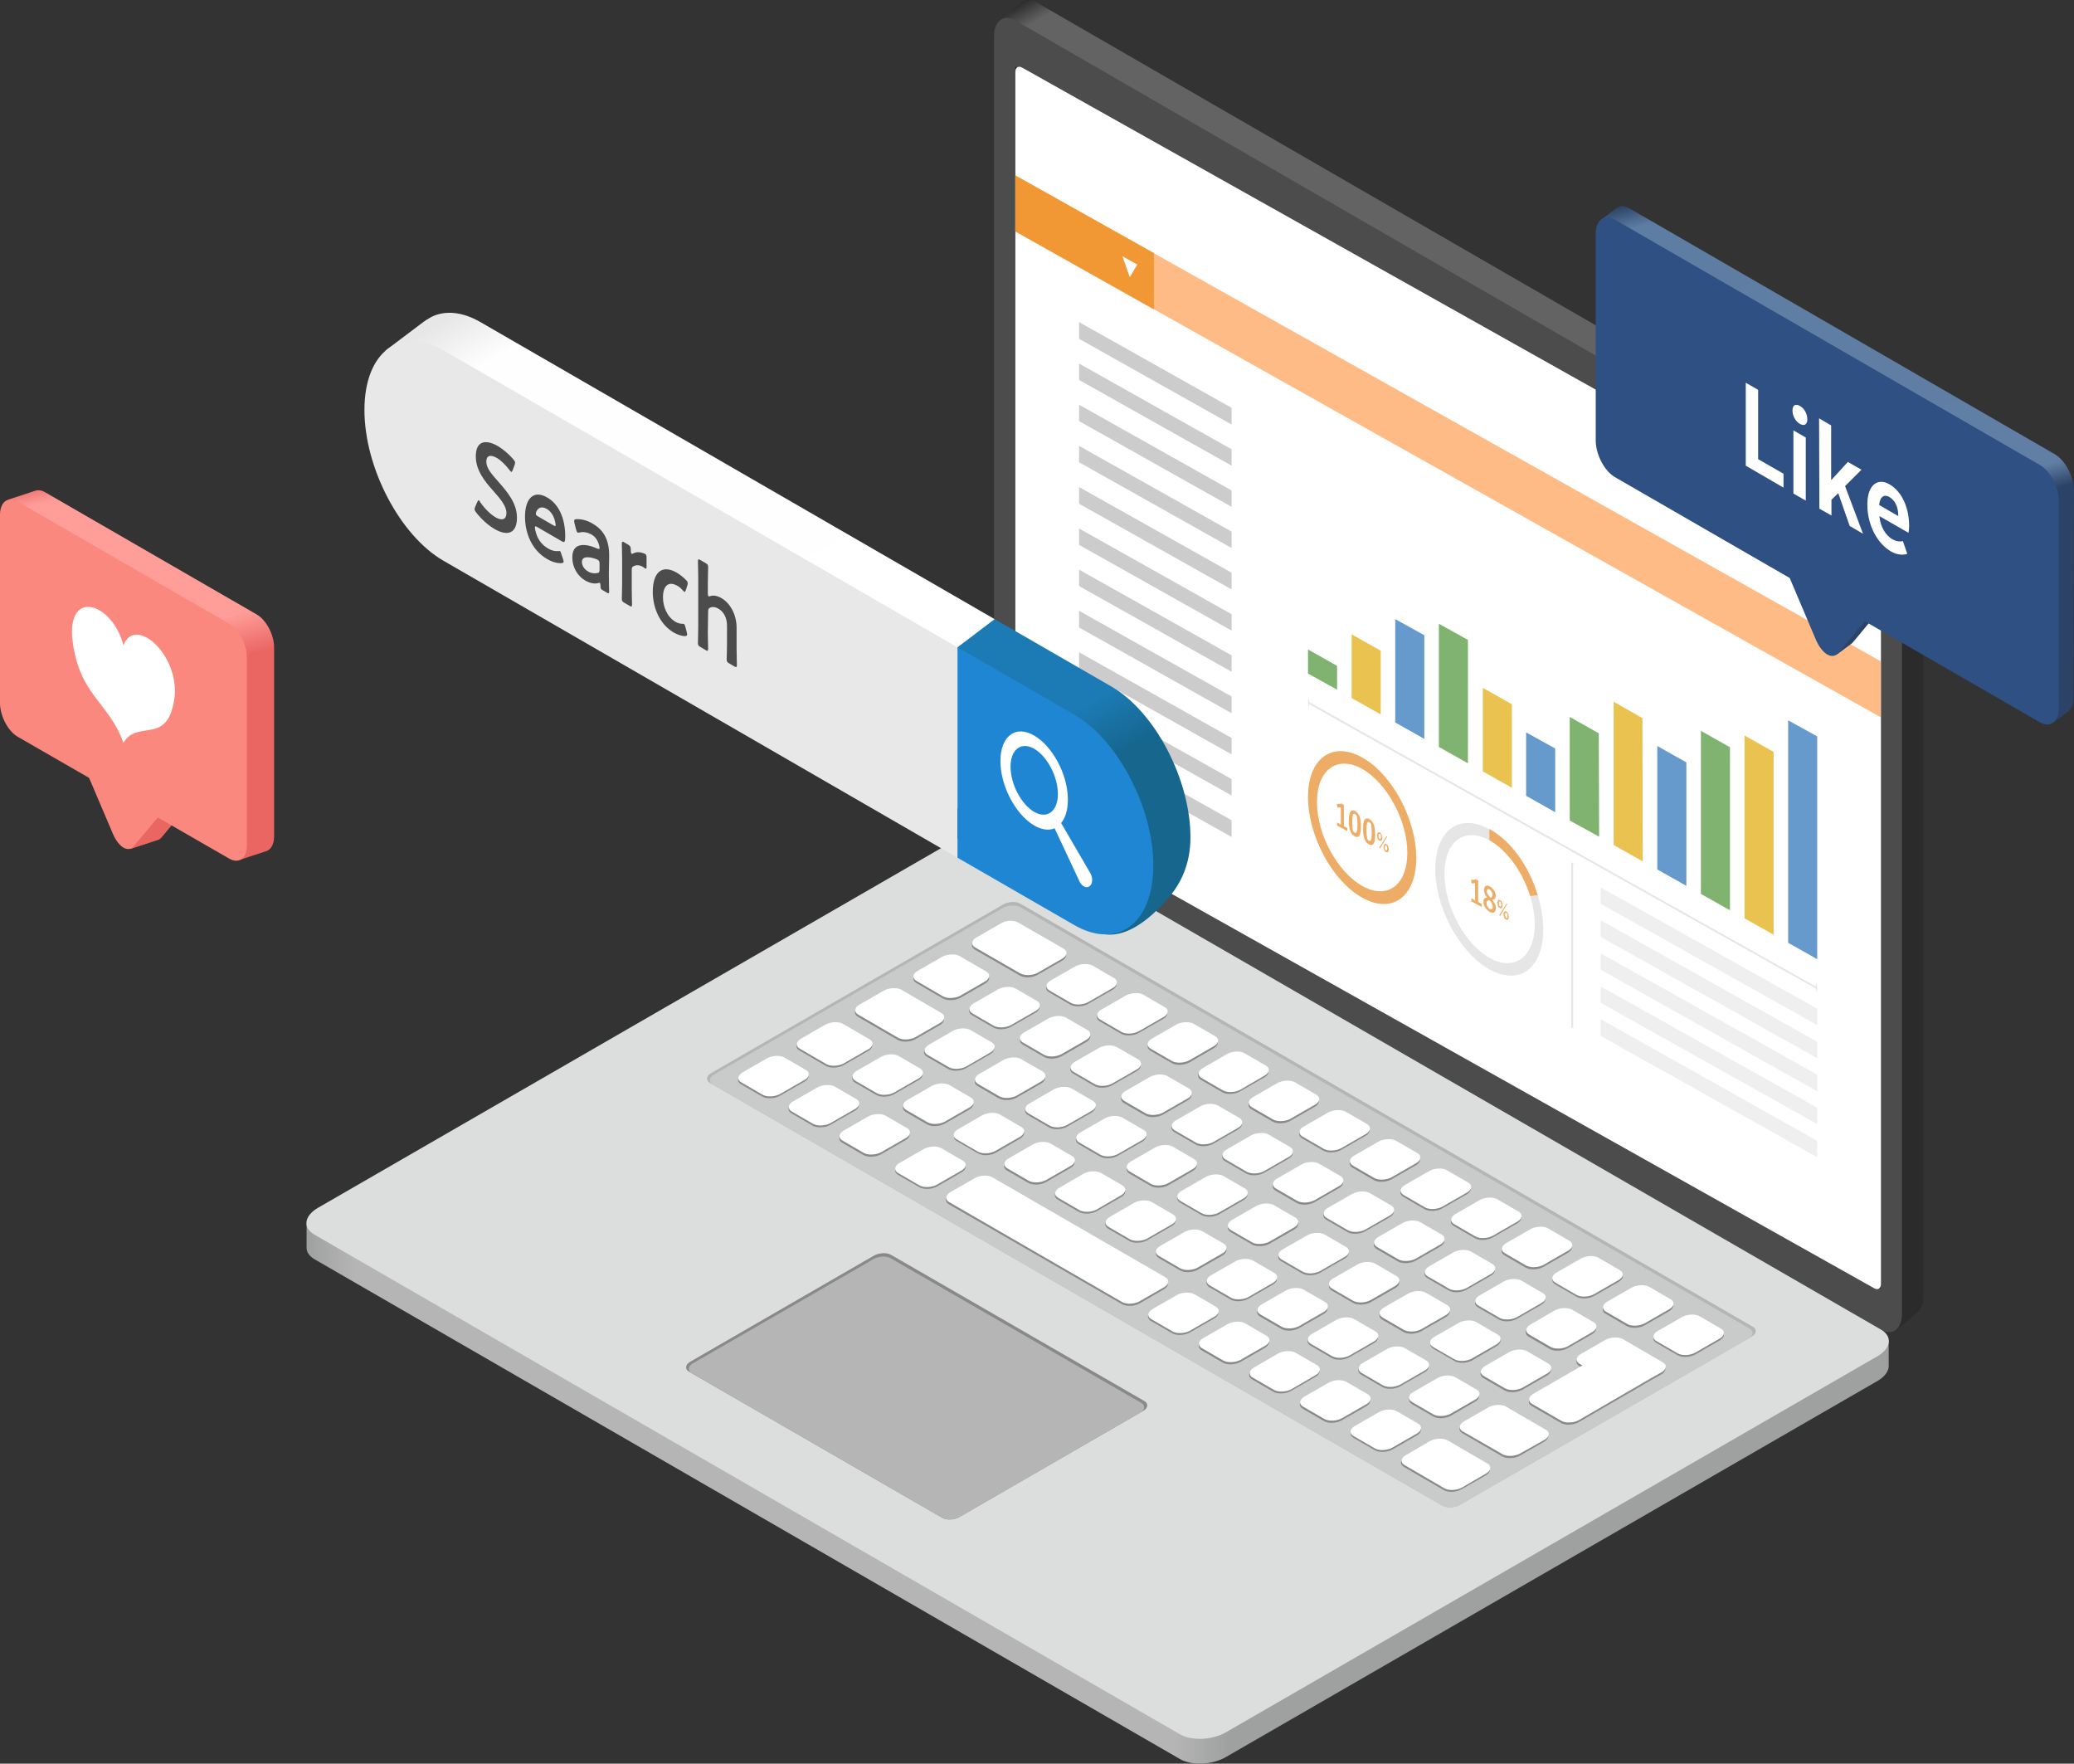 <?xml version="1.0" encoding="utf-8"?>
<!-- Generator: Adobe Illustrator 26.0.3, SVG Export Plug-In . SVG Version: 6.00 Build 0)  -->
<svg version="1.1" id="レイヤー_1" xmlns="http://www.w3.org/2000/svg" xmlns:xlink="http://www.w3.org/1999/xlink" x="0px"
	 y="0px" viewBox="0 0 670.4 570" style="enable-background:new 0 0 670.4 570;" xml:space="preserve">
<rect x="0" y="0" width="670.4" height="570" fill="#333333" stroke="none"/>
<style type="text/css">
	.st0{fill:url(#SVGID_1_);}
	.st1{fill:#4C4C4C;}
	.st2{fill:#262424;}
	.st3{fill:url(#SVGID_00000048472710472619822940000015087047272608966273_);}
	.st4{fill:#DCDDDD;}
	.st5{fill:#B5B5B6;}
	.st6{fill:#C9CACA;}
	.st7{fill:#898989;}
	.st8{fill:#FFFFFF;}
	.st9{fill:#E6E6E6;}
	.st10{fill:#EDAD66;}
	.st11{fill:#CCCCCC;}
	.st12{fill:#EFEFEF;}
	.st13{fill:#6699CC;}
	.st14{fill:#EAC250;}
	.st15{fill:#80B270;}
	.st16{fill:#FFBB85;}
	.st17{fill:#F19834;}
	.st18{fill:url(#SVGID_00000153681494241496384740000006500169439134159781_);}
	.st19{fill:url(#SVGID_00000121972219274772866920000017713622026916871824_);}
	.st20{fill:#EA6663;}
	.st21{fill:#FA887E;}
	.st22{fill:url(#SVGID_00000096057139524628270870000006544508543163466674_);}
	.st23{fill:url(#SVGID_00000159429660335343966870000006411413656959071910_);}
	.st24{fill:#E8E8E8;}
	.st25{fill:#1F86D4;}
	.st26{fill:url(#SVGID_00000171678324560758631060000004983360689470902455_);}
	.st27{fill:#2E5082;}
</style>
<g>
	<linearGradient id="SVGID_1_" gradientUnits="userSpaceOnUse" x1="347.098" y1="-9.061" x2="603.574" y2="435.169">
		<stop  offset="0" style="stop-color:#2B2B2B"/>
		<stop  offset="1.500000e-02" style="stop-color:#636363"/>
		<stop  offset="0.514" style="stop-color:#636363"/>
		<stop  offset="0.596" style="stop-color:#2B2B2B"/>
	</linearGradient>
	<path class="st0" d="M621.7,418.8l0-243.3c0-5-3.1-11-6.9-13.2L335.1,0.8c-2-1.1-3.8-1-5,0l0,0l0,0c0,0-6.8,5.7-6.8,5.7l5,3
		l0,239.8c0,5,3.1,11,6.9,13.2l274.3,158.4l3.3,9.1l7-5.9l0,0C621,423.1,621.7,421.3,621.7,418.8z"/>
	<path class="st1" d="M614.8,424.5c0,5.1-3.1,7.4-6.9,5.2L328.2,268.2c-3.8-2.2-6.9-8.1-6.9-13.2V11.8c0-5,3.1-7.4,6.9-5.2
		l279.7,161.5c3.8,2.2,6.9,8.1,6.9,13.2V424.5z"/>
	<polygon class="st2" points="329.1,22 328.2,21.5 328.2,255.1 607.9,416.6 607.9,415.5 329.1,254.5 	"/>
	<g>
		
			<linearGradient id="SVGID_00000080177387715452138990000005112823604035920527_" gradientUnits="userSpaceOnUse" x1="99.077" y1="422.357" x2="610.516" y2="422.357">
			<stop  offset="0" style="stop-color:#9FA0A0"/>
			<stop  offset="3.097350e-02" style="stop-color:#B5B5B6"/>
			<stop  offset="0.549" style="stop-color:#B5B5B6"/>
			<stop  offset="0.583" style="stop-color:#9FA0A0"/>
		</linearGradient>
		<path style="fill:url(#SVGID_00000080177387715452138990000005112823604035920527_);" d="M610.5,433.4l-3.6,3.7L328.2,276.2
			c-3.8-2.2-10.5-1.9-14.8,0.6l-207.9,120l-6.4-1.3l0,7.8h0c0,1.4,0.9,2.7,2.6,3.7l279.7,161.5c3.8,2.2,10.5,1.9,14.8-0.6
			l210.7-121.6c2.4-1.4,3.6-3.2,3.6-4.8l0,0V433.4z"/>
		<path class="st4" d="M396.2,559.9c-4.4,2.5-11,2.8-14.8,0.6L101.6,399c-3.8-2.2-3.3-6,1.1-8.6l210.7-121.6
			c4.4-2.5,11-2.8,14.8-0.6L608,429.7c3.8,2.2,3.3,6-1.1,8.6L396.2,559.9z"/>
		<path class="st5" d="M471.8,486.4c-1.6,0.9-4.1,1-5.6,0.2L229.5,350c-1.4-0.8-1.2-2.3,0.4-3.2l94.4-54.5c1.6-0.9,4.1-1.1,5.6-0.2
			l236.7,136.7c1.4,0.8,1.2,2.3-0.4,3.2L471.8,486.4z"/>
		<path class="st6" d="M471.8,486.4c-1.6,0.9-4.1,1-5.6,0.2L230.4,350.5c-1.4-0.8-1.2-2.3,0.4-3.2l93.4-53.9c1.6-0.9,4.1-1,5.6-0.2
			l235.8,136.2c1.4,0.8,1.2,2.3-0.4,3.2L471.8,486.4z"/>
		<path class="st7" d="M310.1,490.3c-1.6,0.9-4.1,1.1-5.6,0.2l-81.8-47.2c-1.4-0.8-1.2-2.3,0.4-3.2l59.4-34.3
			c1.6-0.9,4.1-1.1,5.6-0.2l81.8,47.2c1.4,0.8,1.2,2.3-0.4,3.2L310.1,490.3z"/>
		<path class="st5" d="M310.1,490.3c-1.6,0.9-4.1,1.1-5.6,0.2l-80.9-46.7c-1.4-0.8-1.2-2.3,0.4-3.2l58.4-33.7
			c1.6-0.9,4.1-1.1,5.6-0.2l80.9,46.7c1.4,0.8,1.2,2.3-0.4,3.2L310.1,490.3z"/>
		<path class="st7" d="M335.3,315.1c-1.6,0.9-4.1,1.1-5.6,0.2l-14.6-8.4c-1.4-0.8-1.2-2.3,0.4-3.2l8-4.6c1.6-0.9,4.1-1.1,5.6-0.2
			l14.6,8.4c1.4,0.8,1.2,2.3-0.4,3.2L335.3,315.1z M359.6,319.9c1.6-0.9,1.8-2.4,0.4-3.2l-6.9-4c-1.4-0.8-3.9-0.7-5.6,0.2l-8,4.6
			c-1.6,0.9-1.8,2.4-0.4,3.2l6.9,4c1.4,0.8,3.9,0.7,5.6-0.2L359.6,319.9z M376,329.3c1.6-0.9,1.8-2.4,0.4-3.2l-6.9-4
			c-1.4-0.8-3.9-0.7-5.6,0.2l-8,4.6c-1.6,0.9-1.8,2.4-0.4,3.2l6.9,4c1.4,0.8,3.9,0.7,5.6-0.2L376,329.3z M392.3,338.8
			c1.6-0.9,1.8-2.4,0.4-3.2l-6.9-4c-1.4-0.8-3.9-0.7-5.6,0.2l-7.9,4.6c-1.6,0.9-1.8,2.4-0.4,3.2l6.9,4c1.4,0.8,3.9,0.7,5.6-0.2
			L392.3,338.8z M408.7,348.2c1.6-0.9,1.8-2.4,0.4-3.2l-6.9-4c-1.4-0.8-3.9-0.7-5.6,0.2l-8,4.6c-1.6,0.9-1.8,2.4-0.4,3.2l6.9,4
			c1.4,0.8,3.9,0.7,5.6-0.2L408.7,348.2z M425,357.7c1.6-0.9,1.8-2.4,0.4-3.2l-6.9-4c-1.4-0.8-3.9-0.7-5.6,0.2l-8,4.6
			c-1.6,0.9-1.8,2.4-0.4,3.2l6.9,4c1.4,0.8,3.9,0.7,5.6-0.2L425,357.7z M441.4,367.1c1.6-0.9,1.8-2.4,0.4-3.2l-6.9-4
			c-1.4-0.8-3.9-0.7-5.6,0.2l-8,4.6c-1.6,0.9-1.8,2.4-0.4,3.2l6.9,4c1.4,0.8,3.9,0.7,5.6-0.2L441.4,367.1z M457.7,376.6
			c1.6-0.9,1.8-2.4,0.4-3.2l-6.9-4c-1.4-0.8-3.9-0.7-5.6,0.2l-8,4.6c-1.6,0.9-1.8,2.4-0.4,3.2l6.9,4c1.4,0.8,3.9,0.7,5.6-0.2
			L457.7,376.6z M474.1,386c1.6-0.9,1.8-2.4,0.4-3.2l-6.9-4c-1.4-0.8-3.9-0.7-5.6,0.2l-8,4.6c-1.6,0.9-1.8,2.4-0.4,3.2l6.9,4
			c1.4,0.8,3.9,0.7,5.6-0.2L474.1,386z M490.4,395.4c1.6-0.9,1.8-2.4,0.4-3.2l-6.9-4c-1.4-0.8-3.9-0.7-5.6,0.2l-8,4.6
			c-1.6,1-1.8,2.4-0.4,3.2l6.9,4c1.4,0.8,3.9,0.7,5.6-0.2L490.4,395.4z M506.8,404.9c1.6-0.9,1.8-2.4,0.4-3.2l-6.9-4
			c-1.4-0.8-3.9-0.7-5.6,0.2l-8,4.6c-1.6,0.9-1.8,2.4-0.4,3.2l6.9,4c1.4,0.8,3.9,0.7,5.6-0.2L506.8,404.9z M523.2,414.3
			c1.6-0.9,1.8-2.4,0.4-3.2l-6.9-4c-1.4-0.8-3.9-0.7-5.6,0.2l-8,4.6c-1.6,0.9-1.8,2.4-0.4,3.2l6.9,4c1.4,0.8,3.9,0.7,5.6-0.2
			L523.2,414.3z M539.5,423.8c1.6-0.9,1.8-2.4,0.4-3.2l-6.9-4c-1.4-0.8-3.9-0.7-5.6,0.2l-8,4.6c-1.6,0.9-1.8,2.4-0.4,3.2l6.9,4
			c1.4,0.8,3.9,0.7,5.6-0.2L539.5,423.8z M555.9,433.2c1.6-0.9,1.8-2.4,0.4-3.2l-6.9-4c-1.4-0.8-3.9-0.7-5.6,0.2l-8,4.6
			c-1.6,0.9-1.8,2.4-0.4,3.2l6.9,4c1.4,0.8,3.9,0.7,5.6-0.2L555.9,433.2z M318.4,317.9c1.6-0.9,1.8-2.4,0.4-3.2l-8.6-5
			c-1.4-0.8-3.9-0.7-5.6,0.2l-8,4.6c-1.6,0.9-1.8,2.4-0.4,3.2l8.6,5c1.4,0.8,3.9,0.7,5.6-0.2L318.4,317.9z M334.7,327.3
			c1.6-0.9,1.8-2.4,0.4-3.2l-6.9-4c-1.4-0.8-3.9-0.7-5.6,0.2l-8,4.6c-1.6,0.9-1.8,2.4-0.4,3.2l6.9,4c1.4,0.8,3.9,0.7,5.6-0.2
			L334.7,327.3z M351.1,336.8c1.6-0.9,1.8-2.4,0.4-3.2l-6.9-4c-1.4-0.8-3.9-0.7-5.6,0.2l-8,4.6c-1.6,0.9-1.8,2.4-0.4,3.2l6.9,4
			c1.4,0.8,3.9,0.7,5.6-0.2L351.1,336.8z M367.4,346.2c1.6-0.9,1.8-2.4,0.4-3.2l-6.9-4c-1.4-0.8-3.9-0.7-5.6,0.2l-8,4.6
			c-1.6,0.9-1.8,2.4-0.4,3.2l6.9,4c1.4,0.8,3.9,0.7,5.6-0.2L367.4,346.2z M383.8,355.7c1.6-0.9,1.8-2.4,0.4-3.2l-6.9-4
			c-1.4-0.8-3.9-0.7-5.6,0.2l-8,4.6c-1.6,0.9-1.8,2.4-0.4,3.2l6.9,4c1.4,0.8,3.9,0.7,5.6-0.2L383.8,355.7z M400.1,365.1
			c1.6-0.9,1.8-2.4,0.4-3.2l-6.9-4c-1.4-0.8-3.9-0.7-5.6,0.2l-8,4.6c-1.6,0.9-1.8,2.4-0.4,3.2l6.9,4c1.4,0.8,3.9,0.7,5.6-0.2
			L400.1,365.1z M416.5,374.5c1.6-0.9,1.8-2.4,0.4-3.2l-6.9-4c-1.4-0.8-3.9-0.7-5.6,0.2l-8,4.6c-1.6,0.9-1.8,2.4-0.4,3.2l6.9,4
			c1.4,0.8,3.9,0.7,5.6-0.2L416.5,374.5z M432.8,384c1.6-0.9,1.8-2.4,0.4-3.2l-6.9-4c-1.4-0.8-3.9-0.7-5.6,0.2l-8,4.6
			c-1.6,0.9-1.8,2.4-0.4,3.2l6.9,4c1.4,0.8,3.9,0.7,5.6-0.2L432.8,384z M449.2,393.4c1.6-0.9,1.8-2.4,0.4-3.2l-6.9-4
			c-1.4-0.8-3.9-0.7-5.6,0.2l-8,4.6c-1.6,0.9-1.8,2.4-0.4,3.2l6.9,4c1.4,0.8,3.9,0.7,5.6-0.2L449.2,393.4z M465.5,402.9
			c1.6-0.9,1.8-2.4,0.4-3.2l-6.9-4c-1.4-0.8-3.9-0.7-5.6,0.2l-8,4.6c-1.6,1-1.8,2.4-0.4,3.2l6.9,4c1.4,0.8,3.9,0.7,5.6-0.2
			L465.5,402.9z M481.9,412.3c1.6-0.9,1.8-2.4,0.4-3.2l-6.9-4c-1.4-0.8-3.9-0.7-5.6,0.2l-8,4.6c-1.6,0.9-1.8,2.4-0.4,3.2l6.9,4
			c1.4,0.8,3.9,0.7,5.6-0.2L481.9,412.3z M498.2,421.7c1.6-1,1.8-2.4,0.4-3.2l-6.9-4c-1.4-0.8-3.9-0.7-5.6,0.2l-8,4.6
			c-1.6,0.9-1.8,2.4-0.4,3.2l6.9,4c1.4,0.8,3.9,0.7,5.6-0.2L498.2,421.7z M514.6,431.2c1.6-0.9,1.8-2.4,0.4-3.2l-6.9-4
			c-1.4-0.8-3.9-0.7-5.6,0.2l-8,4.6c-1.6,0.9-1.8,2.4-0.4,3.2l6.9,4c1.4,0.8,3.9,0.7,5.6-0.2L514.6,431.2z M320.1,340.7
			c1.6-1,1.8-2.4,0.4-3.2l-6.9-4c-1.4-0.8-3.9-0.7-5.6,0.2l-8,4.6c-1.6,0.9-1.8,2.4-0.4,3.2l6.9,4c1.4,0.8,3.9,0.7,5.6-0.2
			L320.1,340.7z M303.8,331.3c1.6-0.9,1.8-2.4,0.4-3.2l-12.9-7.5c-1.4-0.8-3.9-0.7-5.6,0.2l-8,4.6c-1.6,0.9-1.8,2.4-0.4,3.2
			l12.9,7.5c1.4,0.8,3.9,0.7,5.6-0.2L303.8,331.3z M336.5,350.2c1.6-0.9,1.8-2.4,0.4-3.2l-6.9-4c-1.4-0.8-3.9-0.7-5.6,0.2l-8,4.6
			c-1.6,0.9-1.8,2.4-0.4,3.2l6.9,4c1.4,0.8,3.9,0.7,5.6-0.2L336.5,350.2z M352.8,359.6c1.6-1,1.8-2.4,0.4-3.2l-6.9-4
			c-1.4-0.8-3.9-0.7-5.6,0.2l-8,4.6c-1.6,0.9-1.8,2.4-0.4,3.2l6.9,4c1.4,0.8,3.9,0.7,5.6-0.2L352.8,359.6z M369.2,369
			c1.6-0.9,1.8-2.4,0.4-3.2l-6.9-4c-1.4-0.8-3.9-0.7-5.6,0.2l-8,4.6c-1.6,0.9-1.8,2.4-0.4,3.2l6.9,4c1.4,0.8,3.9,0.7,5.6-0.2
			L369.2,369z M385.5,378.5c1.6-0.9,1.8-2.4,0.4-3.2l-6.9-4c-1.4-0.8-3.9-0.7-5.6,0.2l-7.9,4.6c-1.6,0.9-1.8,2.4-0.4,3.2l6.9,4
			c1.4,0.8,3.9,0.7,5.6-0.2L385.5,378.5z M401.9,387.9c1.6-0.9,1.8-2.4,0.4-3.2l-6.9-4c-1.4-0.8-3.9-0.7-5.6,0.2l-7.9,4.6
			c-1.6,1-1.8,2.4-0.4,3.2l6.9,4c1.4,0.8,3.9,0.7,5.6-0.2L401.9,387.9z M418.3,397.4c1.6-0.9,1.8-2.4,0.4-3.2l-6.9-4
			c-1.4-0.8-3.9-0.7-5.6,0.2l-8,4.6c-1.6,0.9-1.8,2.4-0.4,3.2l6.9,4c1.4,0.8,3.9,0.7,5.6-0.2L418.3,397.4z M434.6,406.8
			c1.6-0.9,1.8-2.4,0.4-3.2l-6.9-4c-1.4-0.8-3.9-0.7-5.6,0.2l-8,4.6c-1.6,0.9-1.8,2.4-0.4,3.2l6.9,4c1.4,0.8,3.9,0.7,5.6-0.2
			L434.6,406.8z M451,416.3c1.6-0.9,1.8-2.4,0.4-3.2l-6.9-4c-1.4-0.8-3.9-0.7-5.6,0.2l-8,4.6c-1.6,0.9-1.8,2.4-0.4,3.2l6.9,4
			c1.4,0.8,3.9,0.7,5.6-0.2L451,416.3z M467.3,425.7c1.6-0.9,1.8-2.4,0.4-3.2l-6.9-4c-1.4-0.8-3.9-0.7-5.6,0.2l-8,4.6
			c-1.6,0.9-1.8,2.4-0.4,3.2l6.9,4c1.4,0.8,3.9,0.7,5.6-0.2L467.3,425.7z M483.7,435.1c1.6-0.9,1.8-2.4,0.4-3.2l-6.9-4
			c-1.4-0.8-3.9-0.7-5.6,0.2l-7.9,4.6c-1.6,0.9-1.8,2.4-0.4,3.2l6.9,4c1.4,0.8,3.9,0.7,5.6-0.2L483.7,435.1z M500,444.6
			c1.6-0.9,1.8-2.4,0.4-3.2l-6.9-4c-1.4-0.8-3.9-0.7-5.6,0.2l-8,4.6c-1.6,0.9-1.8,2.4-0.4,3.2l6.9,4c1.4,0.8,3.9,0.7,5.6-0.2
			L500,444.6z M533.6,446.1l3.4-1.9c1.6-0.9,1.8-2.4,0.4-3.2l-12.9-7.5c-1.4-0.8-3.9-0.7-5.6,0.2l-8,4.6c-1.6,0.9-1.8,2.4-0.4,3.2
			l0.9,0.5l-15.9,9.2c-1.6,0.9-1.8,2.4-0.4,3.2l9.5,5.5c1.4,0.8,3.9,0.7,5.6-0.2L533.6,446.1C533.6,446.1,533.6,446.1,533.6,446.1z
			 M280.6,339.7c1.6-0.9,1.8-2.4,0.4-3.2l-8.6-5c-1.4-0.8-3.9-0.7-5.6,0.2l-8,4.6c-1.6,0.9-1.8,2.4-0.4,3.2l8.6,5
			c1.4,0.8,3.9,0.7,5.6-0.2L280.6,339.7z M296.9,349.1c1.6-0.9,1.8-2.4,0.4-3.2l-6.9-4c-1.4-0.8-3.9-0.7-5.6,0.2l-8,4.6
			c-1.6,0.9-1.8,2.4-0.4,3.2l6.9,4c1.4,0.8,3.9,0.7,5.6-0.2L296.9,349.1z M313.3,358.6c1.6-0.9,1.8-2.4,0.4-3.2l-6.9-4
			c-1.4-0.8-3.9-0.7-5.6,0.2l-8,4.6c-1.6,0.9-1.8,2.4-0.4,3.2l6.9,4c1.4,0.8,3.9,0.7,5.6-0.2L313.3,358.6z M329.7,368
			c1.6-0.9,1.8-2.4,0.4-3.2l-6.9-4c-1.4-0.8-3.9-0.7-5.6,0.2l-7.9,4.6c-1.6,0.9-1.8,2.4-0.4,3.2l6.9,4c1.4,0.8,3.9,0.7,5.6-0.2
			L329.7,368z M346,377.5c1.6-0.9,1.8-2.4,0.4-3.2l-6.9-4c-1.4-0.8-3.9-0.7-5.6,0.2l-8,4.6c-1.6,0.9-1.8,2.4-0.4,3.2l6.9,4
			c1.4,0.8,3.9,0.7,5.6-0.2L346,377.5z M376.2,416.7c1.6-0.9,1.8-2.4,0.4-3.2l-55.9-32.3c-1.4-0.8-3.9-0.7-5.6,0.2l-8,4.6
			c-1.6,0.9-1.8,2.4-0.4,3.2l56,32.3c1.4,0.8,3.9,0.7,5.6-0.2L376.2,416.7z M362.4,386.9c1.6-0.9,1.8-2.4,0.4-3.2l-6.9-4
			c-1.4-0.8-3.9-0.7-5.6,0.2l-8,4.6c-1.6,0.9-1.8,2.4-0.4,3.2l6.9,4c1.4,0.8,3.9,0.7,5.6-0.2L362.4,386.9z M378.7,396.3
			c1.6-0.9,1.8-2.4,0.4-3.2l-6.9-4c-1.4-0.8-3.9-0.7-5.6,0.2l-8,4.6c-1.6,0.9-1.8,2.4-0.4,3.2l6.9,4c1.4,0.8,3.9,0.7,5.6-0.2
			L378.7,396.3z M395.1,405.8c1.6-0.9,1.8-2.4,0.4-3.2l-6.9-4c-1.4-0.8-3.9-0.7-5.6,0.2l-8,4.6c-1.6,0.9-1.8,2.4-0.4,3.2l6.9,4
			c1.4,0.8,3.9,0.7,5.6-0.2L395.1,405.8z M411.4,415.2c1.6-0.9,1.8-2.4,0.4-3.2l-6.9-4c-1.4-0.8-3.9-0.7-5.6,0.2l-8,4.6
			c-1.6,0.9-1.8,2.4-0.4,3.2l6.9,4c1.4,0.8,3.9,0.7,5.6-0.2L411.4,415.2z M392.5,426.1c1.6-0.9,1.8-2.4,0.4-3.2l-6.9-4
			c-1.4-0.8-3.9-0.7-5.6,0.2l-8,4.6c-1.6,0.9-1.8,2.4-0.4,3.2l6.9,4c1.4,0.8,3.9,0.7,5.6-0.2L392.5,426.1z M427.8,424.7
			c1.6-0.9,1.8-2.4,0.4-3.2l-6.9-4c-1.4-0.8-3.9-0.7-5.6,0.2l-8,4.6c-1.6,0.9-1.8,2.4-0.4,3.2l6.9,4c1.4,0.8,3.9,0.7,5.6-0.2
			L427.8,424.7z M444.1,434.1c1.6-0.9,1.8-2.4,0.4-3.2l-6.9-4c-1.4-0.8-3.9-0.7-5.6,0.2l-8,4.6c-1.6,0.9-1.8,2.4-0.4,3.2l6.9,4
			c1.4,0.8,3.9,0.7,5.6-0.2L444.1,434.1z M460.5,443.5c1.6-0.9,1.8-2.4,0.4-3.2l-6.9-4c-1.4-0.8-3.9-0.7-5.6,0.2l-8,4.6
			c-1.6,0.9-1.8,2.4-0.4,3.2l6.9,4c1.4,0.8,3.9,0.7,5.6-0.2L460.5,443.5z M476.8,453c1.6-0.9,1.8-2.4,0.4-3.2l-6.9-4
			c-1.4-0.8-3.9-0.7-5.6,0.2l-7.9,4.6c-1.6,0.9-1.8,2.4-0.4,3.2l6.9,4c1.4,0.8,3.9,0.7,5.6-0.2L476.8,453z M499.2,465.9
			c1.6-1,1.8-2.4,0.4-3.2l-12.9-7.5c-1.4-0.8-3.9-0.7-5.6,0.2l-8,4.6c-1.6,1-1.8,2.4-0.4,3.2l12.9,7.5c1.4,0.8,3.9,0.7,5.6-0.2
			L499.2,465.9z M310.8,378.9c1.6-0.9,1.8-2.4,0.4-3.2l-6.9-4c-1.4-0.8-3.9-0.7-5.6,0.2l-8,4.6c-1.6,0.9-1.8,2.4-0.4,3.2l6.9,4
			c1.4,0.8,3.9,0.7,5.6-0.2L310.8,378.9z M408.9,435.6c1.6-1,1.8-2.4,0.4-3.2l-6.9-4c-1.4-0.8-3.9-0.7-5.6,0.2l-8,4.6
			c-1.6,0.9-1.8,2.4-0.4,3.2l6.9,4c1.4,0.8,3.9,0.7,5.6-0.2L408.9,435.6z M425.2,445c1.6-0.9,1.8-2.4,0.4-3.2l-6.9-4
			c-1.4-0.8-3.9-0.7-5.6,0.2l-8,4.6c-1.6,0.9-1.8,2.4-0.4,3.2l6.9,4c1.4,0.8,3.9,0.7,5.6-0.2L425.2,445z M441.6,454.5
			c1.6-1,1.8-2.4,0.4-3.2l-6.9-4c-1.4-0.8-3.9-0.7-5.6,0.2l-8,4.6c-1.6,0.9-1.8,2.4-0.4,3.2l6.9,4c1.4,0.8,3.9,0.7,5.6-0.2
			L441.6,454.5z M458,463.9c1.6-0.9,1.8-2.4,0.4-3.2l-6.9-4c-1.4-0.8-3.9-0.7-5.6,0.2l-8,4.6c-1.6,0.9-1.8,2.4-0.4,3.2l6.9,4
			c1.4,0.8,3.9,0.7,5.6-0.2L458,463.9z M480.3,476.8c1.6-0.9,1.8-2.4,0.4-3.2l-12.9-7.5c-1.4-0.8-3.9-0.7-5.6,0.2l-8,4.6
			c-1.6,0.9-1.8,2.4-0.4,3.2l12.9,7.5c1.4,0.8,3.9,0.7,5.6-0.2L480.3,476.8z M260,349.6c1.6-0.9,1.8-2.4,0.4-3.2l-6.9-4
			c-1.4-0.8-3.9-0.7-5.6,0.2l-8,4.6c-1.6,0.9-1.8,2.4-0.4,3.2l6.9,4c1.4,0.8,3.9,0.7,5.6-0.2L260,349.6z M276.3,359
			c1.6-0.9,1.8-2.4,0.4-3.2l-6.9-4c-1.4-0.8-3.9-0.7-5.6,0.2l-8,4.6c-1.6,0.9-1.8,2.4-0.4,3.2l6.9,4c1.4,0.8,3.9,0.7,5.6-0.2
			L276.3,359z M292.7,368.5c1.6-0.9,1.8-2.4,0.4-3.2l-6.9-4c-1.4-0.8-3.9-0.7-5.6,0.2l-8,4.6c-1.6,0.9-1.8,2.4-0.4,3.2l6.9,4
			c1.4,0.8,3.9,0.7,5.6-0.2L292.7,368.5z"/>
		<path class="st8" d="M335.4,314.4c-1.6,0.9-4.1,1-5.6,0.2l-14.6-8.4c-1.4-0.8-1.2-2.3,0.4-3.2l8-4.6c1.6-1,4.1-1.1,5.6-0.2
			l14.6,8.4c1.4,0.8,1.2,2.3-0.4,3.2L335.4,314.4z M359.7,319.3c1.6-0.9,1.8-2.4,0.4-3.2l-6.9-4c-1.4-0.8-3.9-0.7-5.6,0.2l-8,4.6
			c-1.6,0.9-1.8,2.4-0.4,3.2l6.9,4c1.4,0.8,3.9,0.7,5.6-0.2L359.7,319.3z M376.1,328.7c1.6-0.9,1.8-2.4,0.4-3.2l-6.9-4
			c-1.4-0.8-3.9-0.7-5.6,0.2l-8,4.6c-1.6,0.9-1.8,2.4-0.4,3.2l6.9,4c1.4,0.8,3.9,0.7,5.6-0.2L376.1,328.7z M392.4,338.1
			c1.6-0.9,1.8-2.4,0.4-3.2l-6.9-4c-1.4-0.8-3.9-0.7-5.6,0.2l-8,4.6c-1.6,0.9-1.8,2.4-0.4,3.2l6.9,4c1.4,0.8,3.9,0.7,5.6-0.2
			L392.4,338.1z M408.8,347.6c1.6-0.9,1.8-2.4,0.4-3.2l-6.9-4c-1.4-0.8-3.9-0.7-5.6,0.2l-7.9,4.6c-1.6,0.9-1.8,2.4-0.4,3.2l6.9,4
			c1.4,0.8,3.9,0.7,5.6-0.2L408.8,347.6z M425.1,357c1.6-0.9,1.8-2.4,0.4-3.2l-6.9-4c-1.4-0.8-3.9-0.7-5.6,0.2l-8,4.6
			c-1.6,0.9-1.8,2.4-0.4,3.2l6.9,4c1.4,0.8,3.9,0.7,5.6-0.2L425.1,357z M441.5,366.5c1.6-0.9,1.8-2.4,0.4-3.2l-6.9-4
			c-1.4-0.8-3.9-0.7-5.6,0.2l-8,4.6c-1.6,0.9-1.8,2.4-0.4,3.2l6.9,4c1.4,0.8,3.9,0.7,5.6-0.2L441.5,366.5z M457.8,375.9
			c1.6-0.9,1.8-2.4,0.4-3.2l-6.9-4c-1.4-0.8-3.9-0.7-5.6,0.2l-8,4.6c-1.6,0.9-1.8,2.4-0.4,3.2l6.9,4c1.4,0.8,3.9,0.7,5.6-0.2
			L457.8,375.9z M474.2,385.4c1.6-0.9,1.8-2.4,0.4-3.2l-6.9-4c-1.4-0.8-3.9-0.7-5.6,0.2l-8,4.6c-1.6,0.9-1.8,2.4-0.4,3.2l6.9,4
			c1.4,0.8,3.9,0.7,5.6-0.2L474.2,385.4z M490.5,394.8c1.6-0.9,1.8-2.4,0.4-3.2l-6.9-4c-1.4-0.8-3.9-0.7-5.6,0.2l-8,4.6
			c-1.6,0.9-1.8,2.4-0.4,3.2l6.9,4c1.4,0.8,3.9,0.7,5.6-0.2L490.5,394.8z M506.9,404.2c1.6-0.9,1.8-2.4,0.4-3.2l-6.9-4
			c-1.4-0.8-3.9-0.7-5.6,0.2l-8,4.6c-1.6,1-1.8,2.4-0.4,3.2l6.9,4c1.4,0.8,3.9,0.7,5.6-0.2L506.9,404.2z M523.2,413.7
			c1.6-0.9,1.8-2.4,0.4-3.2l-6.9-4c-1.4-0.8-3.9-0.7-5.6,0.2l-8,4.6c-1.6,0.9-1.8,2.4-0.4,3.2l6.9,4c1.4,0.8,3.9,0.7,5.6-0.2
			L523.2,413.7z M539.6,423.1c1.6-0.9,1.8-2.4,0.4-3.2l-6.9-4c-1.4-0.8-3.9-0.7-5.6,0.2l-8,4.6c-1.6,0.9-1.8,2.4-0.4,3.2l6.9,4
			c1.4,0.8,3.9,0.7,5.6-0.2L539.6,423.1z M555.9,432.6c1.6-0.9,1.8-2.4,0.4-3.2l-6.9-4c-1.4-0.8-3.9-0.7-5.6,0.2l-8,4.6
			c-1.6,0.9-1.8,2.4-0.4,3.2l6.9,4c1.4,0.8,3.9,0.7,5.6-0.2L555.9,432.6z M318.4,317.2c1.6-0.9,1.8-2.4,0.4-3.2l-8.6-5
			c-1.4-0.8-3.9-0.7-5.6,0.2l-8,4.6c-1.6,0.9-1.8,2.4-0.4,3.2l8.6,5c1.4,0.8,3.9,0.7,5.6-0.2L318.4,317.2z M334.8,326.7
			c1.6-0.9,1.8-2.4,0.4-3.2l-6.9-4c-1.4-0.8-3.9-0.7-5.6,0.2l-8,4.6c-1.6,0.9-1.8,2.4-0.4,3.2l6.9,4c1.4,0.8,3.9,0.7,5.6-0.2
			L334.8,326.7z M351.1,336.1c1.6-0.9,1.8-2.4,0.4-3.2l-6.9-4c-1.4-0.8-3.9-0.7-5.6,0.2l-8,4.6c-1.6,0.9-1.8,2.4-0.4,3.2l6.9,4
			c1.4,0.8,3.9,0.7,5.6-0.2L351.1,336.1z M367.5,345.6c1.6-0.9,1.8-2.4,0.4-3.2l-6.9-4c-1.4-0.8-3.9-0.7-5.6,0.2l-8,4.6
			c-1.6,0.9-1.8,2.4-0.4,3.2l6.9,4c1.4,0.8,3.9,0.7,5.6-0.2L367.5,345.6z M383.9,355c1.6-0.9,1.8-2.4,0.4-3.2l-6.9-4
			c-1.4-0.8-3.9-0.7-5.6,0.2l-8,4.6c-1.6,0.9-1.8,2.4-0.4,3.2l6.9,4c1.4,0.8,3.9,0.7,5.6-0.2L383.9,355z M400.2,364.5
			c1.6-0.9,1.8-2.4,0.4-3.2l-6.9-4c-1.4-0.8-3.9-0.7-5.6,0.2l-8,4.6c-1.6,0.9-1.8,2.4-0.4,3.2l6.9,4c1.4,0.8,3.9,0.7,5.6-0.2
			L400.2,364.5z M416.6,373.9c1.6-0.9,1.8-2.4,0.4-3.2l-6.9-4c-1.4-0.8-3.9-0.7-5.6,0.2l-8,4.6c-1.6,0.9-1.8,2.4-0.4,3.2l6.9,4
			c1.4,0.8,3.9,0.7,5.6-0.2L416.6,373.9z M432.9,383.3c1.6-0.9,1.8-2.4,0.4-3.2l-6.9-4c-1.4-0.8-3.9-0.7-5.6,0.2l-8,4.6
			c-1.6,0.9-1.8,2.4-0.4,3.2l6.9,4c1.4,0.8,3.9,0.7,5.6-0.2L432.9,383.3z M449.3,392.8c1.6-0.9,1.8-2.4,0.4-3.2l-6.9-4
			c-1.4-0.8-3.9-0.7-5.6,0.2l-8,4.6c-1.6,0.9-1.8,2.4-0.4,3.2l6.9,4c1.4,0.8,3.9,0.7,5.6-0.2L449.3,392.8z M465.6,402.2
			c1.6-0.9,1.8-2.4,0.4-3.2l-6.9-4c-1.4-0.8-3.9-0.7-5.6,0.2l-8,4.6c-1.6,0.9-1.8,2.4-0.4,3.2l6.9,4c1.4,0.8,3.9,0.7,5.6-0.2
			L465.6,402.2z M482,411.7c1.6-0.9,1.8-2.4,0.4-3.2l-6.9-4c-1.4-0.8-3.9-0.7-5.6,0.2l-8,4.6c-1.6,1-1.8,2.4-0.4,3.2l6.9,4
			c1.4,0.8,3.9,0.7,5.6-0.2L482,411.7z M498.3,421.1c1.6-0.9,1.8-2.4,0.4-3.2l-6.9-4c-1.4-0.8-3.9-0.7-5.6,0.2l-8,4.6
			c-1.6,0.9-1.8,2.4-0.4,3.2l6.9,4c1.4,0.8,3.9,0.7,5.6-0.2L498.3,421.1z M514.7,430.5c1.6-0.9,1.8-2.4,0.4-3.2l-6.9-4
			c-1.4-0.8-3.9-0.7-5.6,0.2l-7.9,4.6c-1.6,0.9-1.8,2.4-0.4,3.2l6.9,4c1.4,0.8,3.9,0.7,5.6-0.2L514.7,430.5z M320.2,340.1
			c1.6-0.9,1.8-2.4,0.4-3.2l-6.9-4c-1.4-0.8-3.9-0.7-5.6,0.2l-7.9,4.6c-1.6,0.9-1.8,2.4-0.4,3.2l6.9,4c1.4,0.8,3.9,0.7,5.6-0.2
			L320.2,340.1z M303.9,330.6c1.6-0.9,1.8-2.4,0.4-3.2l-12.9-7.5c-1.4-0.8-3.9-0.7-5.6,0.2l-8,4.6c-1.6,0.9-1.8,2.4-0.4,3.2
			l12.9,7.5c1.4,0.8,3.9,0.7,5.6-0.2L303.9,330.6z M336.6,349.5c1.6-0.9,1.8-2.4,0.4-3.2l-6.9-4c-1.4-0.8-3.9-0.7-5.6,0.2l-8,4.6
			c-1.6,0.9-1.8,2.4-0.4,3.2l6.9,4c1.4,0.8,3.9,0.7,5.6-0.2L336.6,349.5z M352.9,359c1.6-0.9,1.8-2.4,0.4-3.2l-6.9-4
			c-1.4-0.8-3.9-0.7-5.6,0.2l-8,4.6c-1.6,0.9-1.8,2.4-0.4,3.2l6.9,4c1.4,0.8,3.9,0.7,5.6-0.2L352.9,359z M369.3,368.4
			c1.6-0.9,1.8-2.4,0.4-3.2l-6.9-4c-1.4-0.8-3.9-0.7-5.6,0.2l-8,4.6c-1.6,0.9-1.8,2.4-0.4,3.2l6.9,4c1.4,0.8,3.9,0.7,5.6-0.2
			L369.3,368.4z M385.6,377.8c1.6-0.9,1.8-2.4,0.4-3.2l-6.9-4c-1.4-0.8-3.9-0.7-5.6,0.2l-8,4.6c-1.6,0.9-1.8,2.4-0.4,3.2l6.9,4
			c1.4,0.8,3.9,0.7,5.6-0.2L385.6,377.8z M402,387.3c1.6-0.9,1.8-2.4,0.4-3.2l-6.9-4c-1.4-0.8-3.9-0.7-5.6,0.2l-8,4.6
			c-1.6,0.9-1.8,2.4-0.4,3.2l6.9,4c1.4,0.8,3.9,0.7,5.6-0.2L402,387.3z M418.3,396.7c1.6-0.9,1.8-2.4,0.4-3.2l-6.9-4
			c-1.4-0.8-3.9-0.7-5.6,0.2l-8,4.6c-1.6,1-1.8,2.4-0.4,3.2l6.9,4c1.4,0.8,3.9,0.7,5.6-0.2L418.3,396.7z M434.7,406.2
			c1.6-0.9,1.8-2.4,0.4-3.2l-6.9-4c-1.4-0.8-3.9-0.7-5.6,0.2l-8,4.6c-1.6,0.9-1.8,2.4-0.4,3.2l6.9,4c1.4,0.8,3.9,0.7,5.6-0.2
			L434.7,406.2z M451,415.6c1.6-1,1.8-2.4,0.4-3.2l-6.9-4c-1.4-0.8-3.9-0.7-5.6,0.2l-8,4.6c-1.6,0.9-1.8,2.4-0.4,3.2l6.9,4
			c1.4,0.8,3.9,0.7,5.6-0.2L451,415.6z M467.4,425c1.6-0.9,1.8-2.4,0.4-3.2l-6.9-4c-1.4-0.8-3.9-0.7-5.6,0.2l-8,4.6
			c-1.6,0.9-1.8,2.4-0.4,3.2l6.9,4c1.4,0.8,3.9,0.7,5.6-0.2L467.4,425z M483.7,434.5c1.6-0.9,1.8-2.4,0.4-3.2l-6.9-4
			c-1.4-0.8-3.9-0.7-5.6,0.2l-8,4.6c-1.6,0.9-1.8,2.4-0.4,3.2l6.9,4c1.4,0.8,3.9,0.7,5.6-0.2L483.7,434.5z M500.1,443.9
			c1.6-0.9,1.8-2.4,0.4-3.2l-6.9-4c-1.4-0.8-3.9-0.7-5.6,0.2l-8,4.6c-1.6,1-1.8,2.4-0.4,3.2l6.9,4c1.4,0.8,3.9,0.7,5.6-0.2
			L500.1,443.9z M533.7,445.4l3.4-1.9c1.6-1,1.8-2.4,0.4-3.2l-12.9-7.5c-1.4-0.8-3.9-0.7-5.6,0.2l-8,4.6c-1.6,0.9-1.8,2.4-0.4,3.2
			l0.9,0.5l-15.9,9.2c-1.6,0.9-1.8,2.4-0.4,3.2l9.5,5.5c1.4,0.8,3.9,0.7,5.6-0.2L533.7,445.4C533.7,445.4,533.7,445.4,533.7,445.4z
			 M280.7,339.1c1.6-0.9,1.8-2.4,0.4-3.2l-8.6-5c-1.4-0.8-3.9-0.7-5.6,0.2l-8,4.6c-1.6,1-1.8,2.4-0.4,3.2l8.6,5
			c1.4,0.8,3.9,0.7,5.6-0.2L280.7,339.1z M297,348.5c1.6-0.9,1.8-2.4,0.4-3.2l-6.9-4c-1.4-0.8-3.9-0.7-5.6,0.2l-8,4.6
			c-1.6,0.9-1.8,2.4-0.4,3.2l6.9,4c1.4,0.8,3.9,0.7,5.6-0.2L297,348.5z M313.4,357.9c1.6-0.9,1.8-2.4,0.4-3.2l-6.9-4
			c-1.4-0.8-3.9-0.7-5.6,0.2l-8,4.6c-1.6,0.9-1.8,2.4-0.4,3.2l6.9,4c1.4,0.8,3.9,0.7,5.6-0.2L313.4,357.9z M329.7,367.4
			c1.6-0.9,1.8-2.4,0.4-3.2l-6.9-4c-1.4-0.8-3.9-0.7-5.6,0.2l-8,4.6c-1.6,0.9-1.8,2.4-0.4,3.2l6.9,4c1.4,0.8,3.9,0.7,5.6-0.2
			L329.7,367.4z M346.1,376.8c1.6-0.9,1.8-2.4,0.4-3.2l-6.9-4c-1.4-0.8-3.9-0.7-5.6,0.2l-8,4.6c-1.6,0.9-1.8,2.4-0.4,3.2l6.9,4
			c1.4,0.8,3.9,0.7,5.6-0.2L346.1,376.8z M376.3,416c1.6-0.9,1.8-2.4,0.4-3.2l-55.9-32.3c-1.4-0.8-3.9-0.7-5.6,0.2l-8,4.6
			c-1.6,0.9-1.8,2.4-0.4,3.2l55.9,32.3c1.4,0.8,3.9,0.7,5.6-0.2L376.3,416z M362.4,386.3c1.6-0.9,1.8-2.4,0.4-3.2l-6.9-4
			c-1.4-0.8-3.9-0.7-5.6,0.2l-7.9,4.6c-1.6,0.9-1.8,2.4-0.4,3.2l6.9,4c1.4,0.8,3.9,0.7,5.6-0.2L362.4,386.3z M378.8,395.7
			c1.6-0.9,1.8-2.4,0.4-3.2l-6.9-4c-1.4-0.8-3.9-0.7-5.6,0.2l-8,4.6c-1.6,1-1.8,2.4-0.4,3.2l6.9,4c1.4,0.8,3.9,0.7,5.6-0.2
			L378.8,395.7z M395.1,405.1c1.6-0.9,1.8-2.4,0.4-3.2l-6.9-4c-1.4-0.8-3.9-0.7-5.6,0.2l-8,4.6c-1.6,0.9-1.8,2.4-0.4,3.2l6.9,4
			c1.4,0.8,3.9,0.7,5.6-0.2L395.1,405.1z M411.5,414.6c1.6-1,1.8-2.4,0.4-3.2l-6.9-4c-1.4-0.8-3.9-0.7-5.6,0.2l-8,4.6
			c-1.6,0.9-1.8,2.4-0.4,3.2l6.9,4c1.4,0.8,3.9,0.7,5.6-0.2L411.5,414.6z M392.6,425.5c1.6-0.9,1.8-2.4,0.4-3.2l-6.9-4
			c-1.4-0.8-3.9-0.7-5.6,0.2l-8,4.6c-1.6,1-1.8,2.4-0.4,3.2l6.9,4c1.4,0.8,3.9,0.7,5.6-0.2L392.6,425.5z M427.9,424
			c1.6-0.9,1.8-2.4,0.4-3.2l-6.9-4c-1.4-0.8-3.9-0.7-5.6,0.2l-8,4.6c-1.6,0.9-1.8,2.4-0.4,3.2l6.9,4c1.4,0.8,3.9,0.7,5.6-0.2
			L427.9,424z M444.2,433.5c1.6-1,1.8-2.4,0.4-3.2l-6.9-4c-1.4-0.8-3.9-0.7-5.6,0.2l-8,4.6c-1.6,0.9-1.8,2.4-0.4,3.2l6.9,4
			c1.4,0.8,3.9,0.7,5.6-0.2L444.2,433.5z M460.6,442.9c1.6-0.9,1.8-2.4,0.4-3.2l-6.9-4c-1.4-0.8-3.9-0.7-5.6,0.2l-8,4.6
			c-1.6,0.9-1.8,2.4-0.4,3.2l6.9,4c1.4,0.8,3.9,0.7,5.6-0.2L460.6,442.9z M476.9,452.3c1.6-0.9,1.8-2.4,0.4-3.2l-6.9-4
			c-1.4-0.8-3.9-0.7-5.6,0.2l-8,4.6c-1.6,0.9-1.8,2.4-0.4,3.2l6.9,4c1.4,0.8,3.9,0.7,5.6-0.2L476.9,452.3z M499.3,465.3
			c1.6-0.9,1.8-2.4,0.4-3.2l-12.9-7.5c-1.4-0.8-3.9-0.7-5.6,0.2l-8,4.6c-1.6,0.9-1.8,2.4-0.4,3.2l12.9,7.4c1.4,0.8,3.9,0.7,5.6-0.2
			L499.3,465.3z M310.8,378.3c1.6-0.9,1.8-2.4,0.4-3.2l-6.9-4c-1.4-0.8-3.9-0.7-5.6,0.2l-8,4.6c-1.6,0.9-1.8,2.4-0.4,3.2l6.9,4
			c1.4,0.8,3.9,0.7,5.6-0.2L310.8,378.3z M409,434.9c1.6-0.9,1.8-2.4,0.4-3.2l-6.9-4c-1.4-0.8-3.9-0.7-5.6,0.2l-8,4.6
			c-1.6,0.9-1.8,2.4-0.4,3.2l6.9,4c1.4,0.8,3.9,0.7,5.6-0.2L409,434.9z M425.3,444.4c1.6-0.9,1.8-2.4,0.4-3.2l-6.9-4
			c-1.4-0.8-3.9-0.7-5.6,0.2l-7.9,4.6c-1.6,0.9-1.8,2.4-0.4,3.2l6.9,4c1.4,0.8,3.9,0.7,5.6-0.2L425.3,444.4z M441.7,453.8
			c1.6-0.9,1.8-2.4,0.4-3.2l-6.9-4c-1.4-0.8-3.9-0.7-5.6,0.2l-8,4.6c-1.6,0.9-1.8,2.4-0.4,3.2l6.9,4c1.4,0.8,3.9,0.7,5.6-0.2
			L441.7,453.8z M458,463.3c1.6-0.9,1.8-2.4,0.4-3.2l-6.9-4c-1.4-0.8-3.9-0.7-5.6,0.2l-8,4.6c-1.6,0.9-1.8,2.4-0.4,3.2l6.9,4
			c1.4,0.8,3.9,0.7,5.6-0.2L458,463.3z M480.4,476.2c1.6-0.9,1.8-2.4,0.4-3.2l-12.9-7.5c-1.4-0.8-3.9-0.7-5.6,0.2l-7.9,4.6
			c-1.6,0.9-1.8,2.4-0.4,3.2l12.9,7.5c1.4,0.8,3.9,0.7,5.6-0.2L480.4,476.2z M260.1,349c1.6-0.9,1.8-2.4,0.4-3.2l-6.9-4
			c-1.4-0.8-3.9-0.7-5.6,0.2l-8,4.6c-1.6,1-1.8,2.4-0.4,3.2l6.9,4c1.4,0.8,3.9,0.7,5.6-0.2L260.1,349z M276.4,358.4
			c1.6-0.9,1.8-2.4,0.4-3.2l-6.9-4c-1.4-0.8-3.9-0.7-5.6,0.2l-8,4.6c-1.6,0.9-1.8,2.4-0.4,3.2l6.9,4c1.4,0.8,3.9,0.7,5.6-0.2
			L276.4,358.4z M292.8,367.8c1.6-0.9,1.8-2.4,0.4-3.2l-6.9-4c-1.4-0.8-3.9-0.7-5.6,0.2l-8,4.6c-1.6,0.9-1.8,2.4-0.4,3.2l6.9,4
			c1.4,0.8,3.9,0.7,5.6-0.2L292.8,367.8z"/>
	</g>
	<g>
		<path class="st8" d="M330.3,261.7c-1.1-0.6-2.1-2.4-2.1-3.8l0-234.6c0-1.5,0.9-2.1,2.1-1.5l275.6,154.7c1.1,0.6,2.1,2.4,2.1,3.8
			l0,234.6c0,1.5-0.9,2.1-2.1,1.5L330.3,261.7z"/>
		<g>
			<path class="st9" d="M587.2,319.6L423,227.5c0,0-0.1-0.2-0.1-0.4c0-0.2,0-0.3,0.1-0.3l164.1,92.1c0,0,0.1,0.2,0.1,0.4
				C587.2,319.5,587.2,319.6,587.2,319.6z"/>
			<g>
				<path class="st9" d="M587.2,317.9c0.1,0.1,0.2,0.7,0.2,1.5c0,0.7-0.1,1.3-0.2,1.2c-0.1-0.1-0.2-0.7-0.2-1.5
					C586.9,318.4,587,317.8,587.2,317.9z"/>
			</g>
			<g>
				<path class="st9" d="M423,225.8c-0.1-0.1-0.2,0.5-0.2,1.2c0,0.7,0.1,1.4,0.2,1.5c0.1,0.1,0.2-0.5,0.2-1.2
					C423.2,226.5,423.2,225.8,423,225.8z"/>
			</g>
		</g>
		<g>
			<path class="st9" d="M507.9,332l0-53.2c0,0,0.1,0,0.3,0.1c0.1,0.1,0.3,0.2,0.3,0.2v53.2c0,0-0.1,0-0.3-0.1
				C508,332.1,507.9,332,507.9,332z"/>
			<g>
				<path class="st9" d="M509.2,332.7c0,0-0.5-0.2-1-0.5c-0.6-0.3-1-0.6-1-0.6c0,0,0.5,0.2,1,0.5
					C508.8,332.4,509.2,332.7,509.2,332.7z"/>
			</g>
			<g>
				<path class="st9" d="M509.2,279.5c0,0-0.5-0.3-1-0.6c-0.6-0.3-1-0.5-1-0.5s0.5,0.3,1,0.6C508.8,279.4,509.2,279.6,509.2,279.5z"
					/>
			</g>
		</g>
		<g>
			<g>
				<path class="st10" d="M457.8,277.3c0-12.5-7.8-27.1-17.5-32.5c-9.7-5.4-17.5,0.3-17.5,12.8c0,12.5,7.8,27.1,17.5,32.5
					C450,295.6,457.8,289.8,457.8,277.3z"/>
				<path class="st8" d="M454.9,275.6c0-10.4-6.5-22.5-14.6-27.1c-8.1-4.5-14.6,0.3-14.6,10.7c0,10.4,6.5,22.5,14.6,27.1
					C448.4,290.9,454.9,286.1,454.9,275.6z"/>
			</g>
			<g>
				<path class="st10" d="M434.4,260.1l0,6.9l1.1,0.6l0,1l-3.3-1.8v-1l1.2,0.7v-5.6c-0.3,0.1-0.7,0.1-1.1,0.1l-0.2-1.2
					c0.5,0.1,1,0,1.4-0.1L434.4,260.1z"/>
				<path class="st10" d="M438,262.1c0.7,0.4,1.2,1,1.5,1.9c0.3,0.8,0.4,1.9,0.4,3.2c0,1.5-0.2,2.5-0.6,3c-0.3,0.4-0.8,0.4-1.4,0.1
					c-0.7-0.4-1.2-1-1.5-1.9c-0.3-0.8-0.4-1.9-0.4-3.3c0-1.5,0.2-2.5,0.6-2.9C437,261.8,437.4,261.8,438,262.1z M438,263.1
					c-0.3-0.2-0.6-0.1-0.7,0.3c-0.1,0.4-0.2,1.1-0.2,2.2c0,1.2,0.1,2.1,0.2,2.6c0.1,0.5,0.3,0.8,0.6,0.9c0.4,0.2,0.6,0.1,0.7-0.4
					c0.1-0.4,0.2-1.1,0.2-2.2c0-1.2-0.1-2.1-0.2-2.6C438.6,263.6,438.3,263.3,438,263.1z"/>
				<path class="st10" d="M442.6,264.7c0.7,0.4,1.2,1,1.5,1.9c0.3,0.8,0.4,1.9,0.4,3.2c0,1.5-0.2,2.5-0.6,3
					c-0.3,0.4-0.8,0.4-1.4,0.1c-0.7-0.4-1.2-1-1.5-1.9c-0.3-0.8-0.4-1.9-0.4-3.3c0-1.5,0.2-2.5,0.6-2.9
					C441.6,264.4,442,264.4,442.6,264.7z M442.6,265.7c-0.3-0.2-0.6-0.1-0.7,0.3c-0.1,0.4-0.2,1.1-0.2,2.2c0,1.2,0.1,2.1,0.2,2.6
					c0.1,0.5,0.3,0.8,0.6,0.9c0.3,0.2,0.6,0.1,0.7-0.4c0.1-0.4,0.2-1.1,0.2-2.2c0-1.2-0.1-2.1-0.2-2.6
					C443.2,266.2,442.9,265.9,442.6,265.7z"/>
				<path class="st10" d="M446,269.1c0.3,0.2,0.5,0.4,0.6,0.7c0.1,0.3,0.2,0.6,0.2,1c0,0.4-0.1,0.7-0.3,0.9c-0.1,0.1-0.3,0.1-0.6,0
					c-0.3-0.2-0.5-0.4-0.6-0.7c-0.1-0.3-0.2-0.6-0.2-1c0-0.4,0.1-0.7,0.3-0.8C445.6,268.9,445.8,268.9,446,269.1z M446,269.5
					c-0.2-0.1-0.4,0.1-0.4,0.6c0,0.6,0.1,0.9,0.4,1.1c0.2,0.1,0.4-0.1,0.4-0.7C446.4,270,446.3,269.7,446,269.5z M448.4,270.4
					l-2.3,3.8l-0.3-0.2l2.4-3.8L448.4,270.4z M448.1,272.8c0.3,0.2,0.5,0.4,0.6,0.7c0.1,0.3,0.2,0.6,0.2,1c0,0.4-0.1,0.7-0.3,0.9
					c-0.1,0.1-0.3,0.1-0.6,0c-0.3-0.2-0.5-0.4-0.6-0.7c-0.1-0.3-0.2-0.7-0.2-1c0-0.4,0.1-0.7,0.3-0.8
					C447.6,272.6,447.8,272.6,448.1,272.8z M448,273.2c-0.2-0.1-0.4,0.1-0.4,0.6c0,0.6,0.1,0.9,0.4,1.1c0.2,0.1,0.4-0.1,0.4-0.7
					C448.4,273.7,448.3,273.3,448,273.2z"/>
			</g>
		</g>
		<g>
			<g>
				<g>
					<g>
						<g>
							<path class="st9" d="M481.4,290.6l15.7-1.1c4.2,13.6,0.6,25.2-8,25.8c-8.7,0.6-19.1-9.9-23.4-23.5c-4.2-13.6-0.6-25.2,8-25.8
								c2.4-0.2,5,0.5,7.7,2V290.6z"/>
						</g>
					</g>
					<g>
						<g>
							<path class="st10" d="M481.4,290.6v-22.7c7,3.9,12.7,11.7,15.7,21.5L481.4,290.6z"/>
						</g>
					</g>
				</g>
				<path class="st8" d="M496.1,298.8c0-10.5-6.5-22.6-14.6-27.2c-8.1-4.5-14.6,0.3-14.6,10.8c0,10.5,6.5,22.6,14.6,27.2
					C489.5,314.1,496.1,309.2,496.1,298.8z"/>
			</g>
			<g>
				<path class="st10" d="M477.8,284.5v7l1.1,0.6v1l-3.3-1.8v-1l1.2,0.7l0-5.6c-0.3,0.1-0.7,0.1-1.1,0.1l-0.2-1.2
					c0.5,0.1,1,0.1,1.4-0.1L477.8,284.5z"/>
				<path class="st10" d="M482.3,290.8c0.5,0.6,0.8,1.1,1,1.5c0.2,0.4,0.2,0.9,0.2,1.3c0,0.7-0.2,1.1-0.6,1.3
					c-0.4,0.2-0.8,0.1-1.4-0.2c-0.6-0.4-1.1-0.9-1.5-1.5c-0.3-0.6-0.5-1.1-0.5-1.8c0-0.5,0.1-0.8,0.3-1c0.2-0.2,0.5-0.3,0.9-0.3
					c-0.4-0.5-0.7-0.9-0.8-1.4c-0.1-0.4-0.2-0.8-0.2-1.2c0-0.6,0.2-1,0.6-1.2c0.3-0.2,0.8-0.1,1.3,0.2c0.6,0.3,1,0.8,1.4,1.4
					c0.3,0.5,0.5,1.1,0.5,1.6C483.4,290.4,483.1,290.8,482.3,290.8z M481.4,290.9c-0.3,0.1-0.5,0.2-0.7,0.3
					c-0.1,0.2-0.2,0.4-0.2,0.7c0,0.4,0.1,0.8,0.3,1.1c0.2,0.3,0.4,0.6,0.7,0.7c0.3,0.2,0.6,0.2,0.8,0.1c0.2-0.1,0.2-0.4,0.2-0.7
					c0-0.3-0.1-0.6-0.2-1c-0.1-0.3-0.4-0.6-0.7-1L481.4,290.9z M481.7,290.1c0.3,0,0.5-0.1,0.6-0.3c0.1-0.2,0.1-0.4,0.1-0.7
					c0-0.4-0.1-0.7-0.3-1c-0.2-0.3-0.4-0.5-0.6-0.6c-0.3-0.2-0.5-0.2-0.7-0.1c-0.1,0.1-0.2,0.3-0.2,0.6c0,0.3,0.1,0.6,0.2,0.8
					c0.1,0.2,0.3,0.5,0.6,0.9L481.7,290.1z"/>
				<path class="st10" d="M484.9,290.9c0.3,0.2,0.5,0.4,0.6,0.7c0.1,0.3,0.2,0.6,0.2,1c0,0.4-0.1,0.7-0.3,0.9
					c-0.1,0.1-0.3,0.1-0.6,0c-0.3-0.2-0.5-0.4-0.6-0.7c-0.1-0.3-0.2-0.6-0.2-1c0-0.4,0.1-0.7,0.3-0.9
					C484.5,290.8,484.7,290.8,484.9,290.9z M484.9,291.3c-0.2-0.1-0.4,0.1-0.4,0.6c0,0.6,0.1,0.9,0.4,1.1c0.2,0.1,0.4-0.1,0.4-0.6
					C485.2,291.8,485.1,291.5,484.9,291.3z M487.2,292.2l-2.3,3.8l-0.3-0.2l2.4-3.8L487.2,292.2z M486.9,294.6
					c0.3,0.2,0.5,0.4,0.6,0.7c0.1,0.3,0.2,0.6,0.2,1c0,0.4-0.1,0.7-0.3,0.9c-0.1,0.1-0.3,0.1-0.6,0c-0.3-0.2-0.5-0.4-0.6-0.7
					c-0.1-0.3-0.2-0.7-0.2-1c0-0.4,0.1-0.7,0.3-0.8C486.5,294.4,486.7,294.4,486.9,294.6z M486.9,295c-0.2-0.1-0.4,0.1-0.4,0.6
					c0,0.6,0.1,0.9,0.4,1.1c0.2,0.1,0.4-0.1,0.4-0.6C487.3,295.5,487.2,295.1,486.9,295z"/>
			</g>
		</g>
		<g>
			<polygon class="st11" points="398.1,137.2 348.8,109.5 348.8,104.1 398.1,131.8 			"/>
		</g>
		<g>
			<polygon class="st12" points="587.4,331.3 517.4,292.1 517.4,286.8 587.4,326 			"/>
		</g>
		<g>
			<polygon class="st12" points="587.4,342 517.4,302.8 517.4,297.4 587.4,336.7 			"/>
		</g>
		<g>
			<polygon class="st12" points="587.4,352.7 517.4,313.4 517.4,308.1 587.4,347.3 			"/>
		</g>
		<g>
			<polygon class="st12" points="587.4,363.3 517.4,324.1 517.4,318.8 587.4,358 			"/>
		</g>
		<g>
			<polygon class="st12" points="587.4,374 517.4,334.8 517.4,329.4 587.4,368.7 			"/>
		</g>
		<g>
			<polygon class="st11" points="398.1,150.5 348.8,122.8 348.8,117.5 398.1,145.2 			"/>
		</g>
		<g>
			<polygon class="st11" points="398.1,163.8 348.8,136.1 348.8,130.8 398.1,158.5 			"/>
		</g>
		<g>
			<polygon class="st11" points="398.1,177.1 348.8,149.4 348.8,144.1 398.1,171.8 			"/>
		</g>
		<g>
			<polygon class="st11" points="398.1,190.5 348.8,162.8 348.8,157.4 398.1,185.1 			"/>
		</g>
		<g>
			<polygon class="st11" points="398.1,203.8 348.8,176.1 348.8,170.8 398.1,198.5 			"/>
		</g>
		<g>
			<polygon class="st11" points="398.1,217.1 348.8,189.4 348.8,184.1 398.1,211.8 			"/>
		</g>
		<g>
			<polygon class="st11" points="398.1,230.5 348.8,202.8 348.8,197.4 398.1,225.1 			"/>
		</g>
		<g>
			<polygon class="st11" points="398.1,243.8 348.8,216.1 348.8,210.8 398.1,238.5 			"/>
		</g>
		<g>
			<polygon class="st11" points="398.1,257.1 348.8,229.4 348.8,224.1 398.1,251.8 			"/>
		</g>
		<g>
			<polygon class="st11" points="398.1,270.5 348.8,242.8 348.8,237.4 398.1,265.1 			"/>
		</g>
		<g>
			<polygon class="st13" points="578,232.8 587.4,238 587.4,310 578,304.7 			"/>
			<polygon class="st14" points="563.9,237.7 573.3,243 573.3,302.1 563.9,296.8 			"/>
			<polygon class="st15" points="549.8,236.2 559.2,241.5 559.2,294.2 549.8,288.9 			"/>
			<polygon class="st13" points="535.7,241.1 545.1,246.4 545.1,286.3 535.7,281 			"/>
			<polygon class="st14" points="521.6,226.8 530.9,232.1 531,278.4 521.6,273.1 			"/>
			<polygon class="st15" points="507.4,231.7 516.8,237 516.9,270.4 507.4,265.2 			"/>
			<polygon class="st13" points="493.3,236.7 502.7,241.9 502.7,262.5 493.3,257.2 			"/>
			<polygon class="st14" points="479.3,222.3 488.7,227.6 488.7,254.6 479.3,249.3 			"/>
			<polygon class="st15" points="465.1,201.6 474.5,206.8 474.5,246.7 465.1,241.4 			"/>
			<polygon class="st13" points="451,200.1 460.4,205.3 460.4,238.8 451,233.5 			"/>
			<polygon class="st14" points="436.9,205 446.3,210.3 446.3,230.9 436.9,225.6 			"/>
			<polygon class="st15" points="422.8,209.9 432.2,215.2 432.2,222.9 422.8,217.7 			"/>
		</g>
		<g>
			<g>
				<polygon class="st16" points="607.9,231.8 328.2,74.8 328.2,56.7 607.9,213.7 				"/>
			</g>
			<g>
				<polygon class="st17" points="373,100 328.2,74.8 328.2,56.7 373,81.8 				"/>
			</g>
			<polygon class="st8" points="367.6,85.5 365.2,89.6 362.8,82.8 			"/>
		</g>
	</g>
	<g>
		
			<linearGradient id="SVGID_00000078008562581901094820000000504623110087747763_" gradientUnits="userSpaceOnUse" x1="31.7" y1="153.156" x2="65.989" y2="281.121">
			<stop  offset="0" style="stop-color:#F27B78"/>
			<stop  offset="3.539820e-02" style="stop-color:#FF9E99"/>
			<stop  offset="0.416" style="stop-color:#FF9E99"/>
			<stop  offset="0.521" style="stop-color:#EA6663"/>
		</linearGradient>
		<path style="fill:url(#SVGID_00000078008562581901094820000000504623110087747763_);" d="M83,198.6l-68.4-39.5
			c-1.2-0.7-2.3-0.8-3.2-0.5l-8.8,2.9l6.2,4.6v58.1c0,4.2,2.6,9.1,5.7,10.9l23.1,13.3l1.5,3.6c2.2-1.1,4.6-1.7,7.1-1.7
			c7.4,0,13.7,5.2,16.1,12.4l15.5,8.9l-0.6,6.4l8.8-2.9c0.1,0,0.1,0,0.2-0.1l0.1,0l0,0c1.4-0.6,2.3-2.3,2.3-4.7v-60.8
			C88.7,205.3,86.1,200.4,83,198.6z"/>
		
			<linearGradient id="SVGID_00000064329117630701651420000009794632099503621021_" gradientUnits="userSpaceOnUse" x1="22.002" y1="155.749" x2="56.292" y2="283.721">
			<stop  offset="0" style="stop-color:#F27B78"/>
			<stop  offset="3.539820e-02" style="stop-color:#FF9E99"/>
			<stop  offset="0.226" style="stop-color:#FF9E99"/>
			<stop  offset="0.304" style="stop-color:#EA6663"/>
		</linearGradient>
		<path style="fill:url(#SVGID_00000064329117630701651420000009794632099503621021_);" d="M46.3,250.4c-2.6,0-5,0.6-7.1,1.7
			l6.2,14.5c0.1,0.3,0.3,0.6,0.4,0.9l-3.8,6.9l8.8-2.9l0,0c0.5-0.1,1-0.4,1.4-0.9l7.7-9.2l2.6,1.5C60.1,255.5,53.8,250.4,46.3,250.4
			z"/>
		<path class="st20" d="M46.3,250.4c-2.6,0-5,0.6-7.1,1.7l6.2,14.5c0.1,0.3,0.3,0.6,0.4,0.9l-3.8,6.9l8.8-2.9l0,0
			c0.5-0.1,1-0.4,1.4-0.9l7.7-9.2l2.6,1.5C60.1,255.5,53.8,250.4,46.3,250.4z"/>
	</g>
	<g>
		<path class="st21" d="M74.1,201.6L5.7,162.1c-3.1-1.8-5.7,0.1-5.7,4.3v60.8c0,4.2,2.6,9.1,5.7,10.9l23.1,13.3l7.7,18.1
			c1.9,4.4,5,6.2,6.8,3.9l7.7-9.2l23.1,13.3c3.1,1.8,5.7-0.1,5.7-4.3v-60.8C79.8,208.3,77.2,203.4,74.1,201.6z"/>
		<path class="st8" d="M39.9,208.6c-3.4-13.4-17.5-18.3-16.6-3c1.8,19.1,12,21.2,16.6,34.5c4.6-8,14.7,1.5,16.6-15.4
			C57.4,210.6,43.3,199.1,39.9,208.6z"/>
	</g>
	
		<linearGradient id="SVGID_00000078026313382433936880000013267527072578654634_" gradientUnits="userSpaceOnUse" x1="175.022" y1="81.81" x2="292.287" y2="284.917">
		<stop  offset="1.327430e-02" style="stop-color:#E7E7E7"/>
		<stop  offset="9.292040e-02" style="stop-color:#FEFEFE"/>
		<stop  offset="1" style="stop-color:#FFFFFF"/>
	</linearGradient>
	<path style="fill:url(#SVGID_00000078026313382433936880000013267527072578654634_);" d="M155.3,104.1c-5.9-3.4-11.3-3.8-15.6-1.8
		c-0.6,0.3-1.1,0.6-1.7,1l0,0l-0.2,0.1c-0.3,0.2-0.7,0.5-1,0.7l-12.2,9.2l6,2.3c-0.5,2.4-0.8,4.9-0.8,7.8
		c0,18.7,11.5,40.6,25.5,48.7l166.2,96v-68L155.3,104.1z"/>
	
		<linearGradient id="SVGID_00000109714000564900881270000010456612703831328945_" gradientUnits="userSpaceOnUse" x1="318.567" y1="201.751" x2="373.015" y2="296.059">
		<stop  offset="0.354" style="stop-color:#1C7BB5"/>
		<stop  offset="0.535" style="stop-color:#16668E"/>
	</linearGradient>
	<path style="fill:url(#SVGID_00000109714000564900881270000010456612703831328945_);" d="M384.8,270.6c0-18.7-11.5-40.6-25.5-48.7
		l-37.8-21.8l-12,9.1l12,58.9l36,33.9c7.7,0.8,15.3-6,20.7-12.4C381.7,285.3,384.8,279.3,384.8,270.6z"/>
	<g>
		<g>
			<path class="st24" d="M143.3,113.2c-14-8.1-25.5,0.6-25.5,19.3c0,18.7,11.5,40.6,25.5,48.7l166.2,96v-68L143.3,113.2z"/>
			<path class="st25" d="M372.8,279.7c0-18.7-11.5-40.6-25.5-48.7l-37.8-21.8v68l37.8,21.8C361.3,307,372.8,298.4,372.8,279.7z"/>
		</g>
		<path class="st8" d="M342,246.4c-4.3-8.1-11.2-12.1-15.4-8.9c-4.3,3.2-4.3,12.5,0,20.6c3.9,7.4,10,11.4,14.3,9.6L349,285
			c0.8,1.5,2.2,2.2,3.2,1.4c1-0.7,1.1-2.6,0.3-4.1L343,266C346.2,262.1,345.9,253.8,342,246.4z M339.7,262.5
			c-3,2.3-7.8-0.5-10.8-6.2c-3-5.7-3-12.2,0-14.4c3-2.3,7.8,0.5,10.8,6.2C342.7,253.8,342.7,260.3,339.7,262.5z"/>
		<g>
			<path class="st1" d="M167.1,167.3c0,4.9-2.8,6.2-7.2,3.7c-2.2-1.3-4.4-3.3-6-5.4c-0.4-0.5-0.5-0.8-0.5-1.1c0-0.2,0.1-0.4,0.2-0.7
				l0.7-1.6c0.2-0.4,0.3-0.6,0.5-0.5c0.1,0.1,0.3,0.3,0.5,0.7c1.4,2,3.2,3.8,4.9,4.8c2.1,1.2,3.5,0.7,3.5-1.4c0-2.2-1.8-4.4-4.2-7.1
				c-2.8-3.1-5.7-6.7-5.7-11.2c0-4.7,2.8-5.8,7.2-3.3c1.8,1.1,3.7,2.8,4.9,4.2c0.4,0.5,0.6,0.8,0.6,1.1c0,0.2-0.1,0.4-0.1,0.6
				l-0.7,1.9c-0.2,0.4-0.3,0.6-0.5,0.5c-0.1-0.1-0.3-0.3-0.6-0.7c-1.1-1.4-2.6-3-4-3.8c-2.3-1.3-3.4-0.6-3.4,1.2
				c0,2,1.5,3.8,3.9,6.5C164.1,159.1,167.1,162.7,167.1,167.3z"/>
			<path class="st1" d="M182,180.7c0.1,0.4,0.2,0.6,0.2,0.8c0,0.3-0.2,0.4-0.6,0.5c-1.3,0.1-3-0.3-4.7-1.3
				c-5.1-2.9-7.2-8.6-7.2-13.7c0-5.9,2.8-8.8,7.2-6.2c3.7,2.1,5.8,6.7,5.8,12.5c0,1.9-0.2,2.1-1,1.7l-8.1-4.7
				c-0.5-0.3-0.7-0.3-0.7,0.2c0,0.5,0.3,1.6,0.6,2.5c0.7,1.7,1.8,3.2,3.7,4.3c1.2,0.7,2.3,0.9,3.2,0.8c0.3,0,0.5,0,0.6,0
				c0.2,0.1,0.3,0.5,0.5,1.1L182,180.7z M179.6,169.7c0-0.5-0.2-1.3-0.4-2c-0.5-1.4-1.3-2.5-2.4-3.2c-1.4-0.8-2.5-0.6-3.1,0.3
				c-0.3,0.3-0.5,0.9-0.5,1.3c0,0.3,0.2,0.5,0.7,0.8l5,2.9C179.4,170.1,179.6,170.1,179.6,169.7z"/>
			<path class="st1" d="M194.9,190.8c-0.7-0.4-0.8-0.5-0.8-1.6c0-0.4-0.1-0.7-0.2-0.8c-0.1-0.1-0.2,0-0.4,0
				c-1.2,0.4-2.7,0.1-4.2-0.7c-2.5-1.4-4.3-4.2-4.3-7.6c0-4.9,4.3-4.5,8.1-2.8c0.5,0.2,0.7,0.2,0.7-0.2c0-0.4-0.2-1.3-0.5-1.9
				c-0.4-1-1.1-1.9-2.2-2.5c-1.3-0.7-2.7-0.9-3.8-0.6c-0.3,0.1-0.4,0.1-0.6,0c-0.2-0.1-0.3-0.4-0.5-1l-0.5-2
				c-0.1-0.4-0.1-0.6-0.1-0.8c0-0.3,0.2-0.5,0.6-0.5c1.5-0.1,3.5,0.3,5.3,1.4c3.7,2.1,5.5,5.4,5.4,10.7l-0.1,5.7
				c0,2.1,0.1,4.9,0.1,5.6c0,0.6-0.2,0.7-0.8,0.3L194.9,190.8z M193.3,181c-0.1-0.1-0.2-0.1-0.3-0.2c-2.6-1-4.9-1.1-4.9,0.8
				c0,1.3,0.8,2.4,2,3.1c1,0.6,2.1,0.7,3,0.5c0.6-0.1,0.7-0.4,0.7-1.3v-1.7C193.8,181.6,193.7,181.2,193.3,181z"/>
			<path class="st1" d="M204.2,190.1c0,1.7,0.1,4.9,0.1,5.2c0,0.8-0.2,0.9-0.8,0.5l-1.7-1c-0.7-0.4-0.8-0.6-0.8-1.4
				c0-0.3,0.1-3.4,0.1-5.1v-7.3c0-1.7-0.1-4.9-0.1-5.2c0-0.8,0.2-0.9,0.8-0.5l1.2,0.7c0.7,0.4,0.9,0.7,0.9,1.7
				c0,0.8,0.1,1.2,0.3,1.3c0.1,0,0.2,0,0.4-0.1c0.7-0.4,1.5-0.5,2.3-0.4c0.5,0.1,1.2,0.3,1.6,0.5c0.4,0.2,0.5,0.6,0.5,1.3v2.9
				c0,0.6-0.2,0.7-0.5,0.5c-0.1-0.1-0.4-0.3-0.7-0.5c-1-0.6-2.1-0.7-3-0.2c-0.5,0.2-0.6,0.5-0.6,1.4V190.1z"/>
			<path class="st1" d="M222.1,205.1c0,0.3-0.2,0.4-0.6,0.5c-1,0-2.3-0.4-3.6-1.1c-4.9-2.8-6.9-8.5-6.9-13.2c0-6.1,2.8-9.1,7.8-6.2
				c1,0.6,2,1.4,2.9,2.3c0.4,0.4,0.6,0.7,0.6,1.1c0,0.2,0,0.4-0.1,0.6l-0.5,1.6c-0.2,0.5-0.3,0.7-0.5,0.6c-0.1-0.1-0.3-0.3-0.6-0.6
				c-0.5-0.6-1.1-1.1-1.7-1.4c-2.8-1.6-4.6,0-4.6,3.8c0,2.9,1.3,6.3,4.1,7.9c0.7,0.4,1.5,0.6,2.1,0.6c0.3,0,0.4,0,0.6,0.1
				c0.2,0.1,0.3,0.4,0.5,1.1l0.4,1.6C222.1,204.6,222.1,204.9,222.1,205.1z"/>
			<path class="st1" d="M228.8,204.4c0,1.7,0.1,4.9,0.1,5.2c0,0.8-0.2,0.9-0.8,0.5l-1.7-1c-0.7-0.4-0.8-0.6-0.8-1.4
				c0-0.3,0.1-3.4,0.1-5.1v-15.9c0-1.7-0.1-4.9-0.1-5.2c0-0.8,0.2-0.9,0.8-0.5l1.7,1c0.7,0.4,0.8,0.6,0.8,1.4c0,0.3-0.1,3.4-0.1,5.1
				l0,3.3c0,0.5,0.1,0.8,0.2,0.9c0.1,0.1,0.3,0,0.5,0c1-0.4,2.3-0.2,3.7,0.6c2.9,1.7,4.9,5.4,4.9,9.6l0,6.8c0,1.7,0.1,4.9,0.1,5.2
				c0,0.8-0.2,0.8-0.8,0.5l-1.7-1c-0.7-0.4-0.8-0.6-0.8-1.4c0-0.3,0.1-3.4,0.1-5.1l0-5.7c0-2.3-0.9-4.4-2.8-5.5
				c-0.9-0.5-1.8-0.7-2.7-0.3c-0.5,0.3-0.6,0.5-0.6,1.3L228.8,204.4z"/>
		</g>
	</g>
	
		<linearGradient id="SVGID_00000091731034618124738840000016241337689294187957_" gradientUnits="userSpaceOnUse" x1="570.136" y1="54.299" x2="621.172" y2="244.769">
		<stop  offset="0" style="stop-color:#2B4366"/>
		<stop  offset="3.982300e-02" style="stop-color:#5E7DA3"/>
		<stop  offset="0.589" style="stop-color:#617FA4"/>
		<stop  offset="0.631" style="stop-color:#2B4366"/>
	</linearGradient>
	<path style="fill:url(#SVGID_00000091731034618124738840000016241337689294187957_);" d="M670.4,158.7c0-4.6-2.8-9.9-6.2-11.9
		L526.8,67.4c-1.7-1-3.2-1-4.4-0.1v0l0,0c0,0-0.1,0-0.1,0.1l-4.9,3.7l3.1,2.3v65.3c0,4.6,2.8,9.9,6.2,11.9l56.5,32.6l8.4,19.9
		c0.2,0.5,0.5,1,0.7,1.5l1.5,6.9l4.7-3.5c0.2-0.2,0.4-0.3,0.6-0.6l8.4-10.1l56.5,32.6c0,0,0.1,0,0.1,0.1v3.2l4.2-3.1
		c0.1,0,0.1-0.1,0.2-0.1h0c1.1-0.9,1.7-2.5,1.7-4.7L670.4,158.7z"/>
	<g>
		<path class="st27" d="M659.4,150.3L522,71c-3.4-2-6.2,0.1-6.2,4.7v66.6c0,4.6,2.8,9.9,6.2,11.9l56.5,32.6l8.4,19.8
			c2.1,4.9,5.4,6.8,7.5,4.3l8.4-10.1l56.5,32.6c3.4,2,6.2-0.1,6.2-4.7v-66.6C665.6,157.6,662.8,152.3,659.4,150.3z"/>
		<g>
			<path class="st8" d="M564.3,123.7l4,2.3v22.4l8.2,4.7v4.5l-12.2-7.1V123.7z"/>
			<path class="st8" d="M579.4,132.7c0-1.8,1-2.3,2.4-1.5c1.4,0.8,2.4,2.5,2.4,4.3c0,1.7-1,2.3-2.4,1.5
				C580.4,136.2,579.4,134.4,579.4,132.7z M579.7,139.1l4,2.3l0,20.4l-4-2.3V139.1z"/>
			<path class="st8" d="M588,135.2l3.9,2.3v17.5l0.1,0.1l5.3-5.8l4.4,2.5l-5.3,5.3l5.8,15.4l-4.3-2.5l-3.7-10.6l-2.2,2.1l0,5.1
				l-3.9-2.2L588,135.2z"/>
			<path class="st8" d="M603.6,163.1c0-6.6,3.5-8.7,7.1-6.6c4.2,2.4,6.4,7.8,6.4,13.4c0,1-0.1,1.9-0.2,2.3l-9.4-5.4
				c0.3,3.5,2,6.2,4.2,7.5c1.3,0.7,2.3,0.8,3.4,0.6l1.4,4.1c-1.5,0.5-3.4,0.3-5.3-0.8C606.9,175.7,603.6,169.8,603.6,163.1z
				 M613.6,166.8c0-2.8-0.9-5-2.9-6.2c-1.6-0.9-3-0.2-3.3,2.6L613.6,166.8z"/>
		</g>
	</g>
</g>
</svg>

